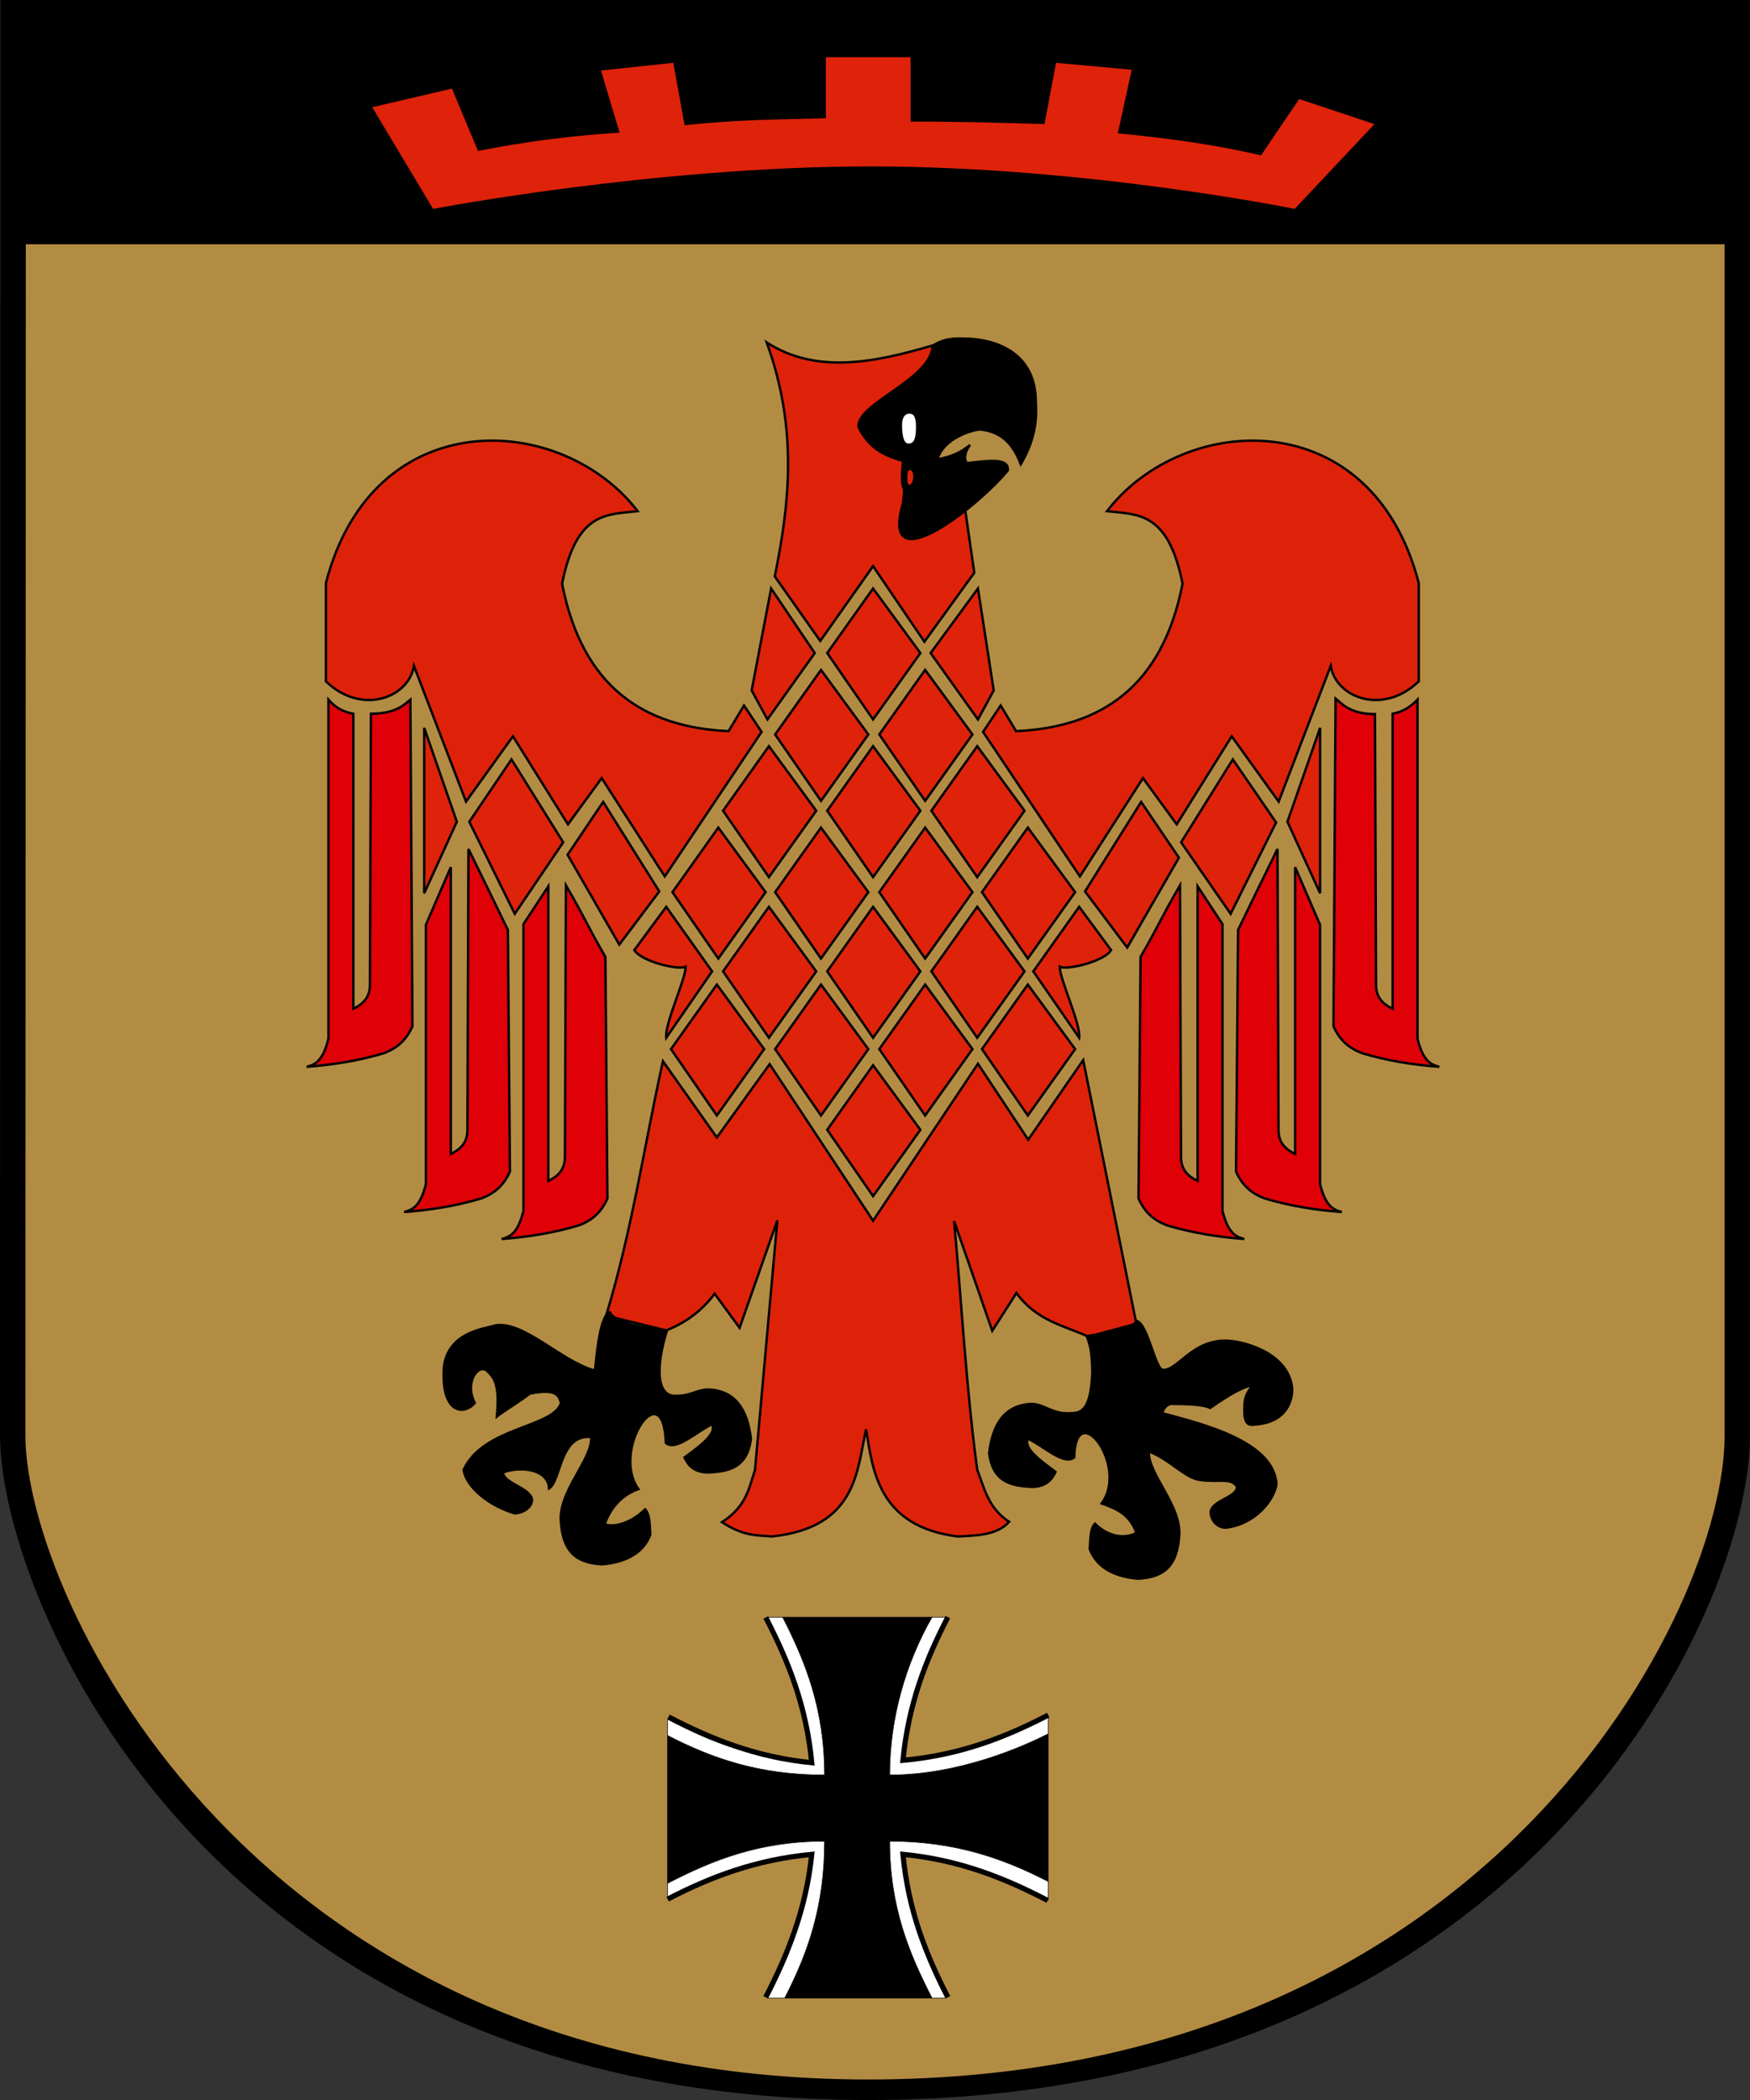 <?xml version="1.0" encoding="UTF-8" standalone="no"?>
<!-- Created with Inkscape (http://www.inkscape.org/) -->
<svg
   xmlns:dc="http://purl.org/dc/elements/1.1/"
   xmlns:cc="http://web.resource.org/cc/"
   xmlns:rdf="http://www.w3.org/1999/02/22-rdf-syntax-ns#"
   xmlns:svg="http://www.w3.org/2000/svg"
   xmlns="http://www.w3.org/2000/svg"
   xmlns:sodipodi="http://sodipodi.sourceforge.net/DTD/sodipodi-0.dtd"
   xmlns:inkscape="http://www.inkscape.org/namespaces/inkscape"
   width="730.286"
   height="876.357"
   id="svg2"
   sodipodi:version="0.32"
   inkscape:version="0.45.1"
   version="1.0"
   sodipodi:docbase="C:\Users\Jan.LINDNERHOF"
   sodipodi:docname="Armed Forces Opreational Command GE CoA.svg"
   inkscape:output_extension="org.inkscape.output.svg.inkscape">
  <rect width="100%" height="100%" fill="#333333" stroke="none"/>
  <defs
     id="defs4">
    
    
    
    
    
   </defs>
  <sodipodi:namedview
     id="base"
     pagecolor="#ffffff"
     bordercolor="#666666"
     borderopacity="1.0"
     inkscape:pageopacity="0.0"
     inkscape:pageshadow="2"
     inkscape:zoom="0.40840651"
     inkscape:cx="254.38066"
     inkscape:cy="611.12291"
     inkscape:document-units="px"
     inkscape:current-layer="layer3"
     showguides="true"
     inkscape:guide-bbox="true"
     inkscape:window-width="1024"
     inkscape:window-height="718"
     inkscape:window-x="-8"
     inkscape:window-y="-8" />
  <g
     inkscape:groupmode="layer"
     id="layer3"
     inkscape:label="Wappen"
     style="display:inline"
     transform="translate(-9.679,-11.148)">
    <path
       style="fill:#000000;fill-opacity:1;fill-rule:evenodd;stroke:#000000;stroke-width:1px;stroke-linecap:butt;stroke-linejoin:miter;stroke-opacity:1"
       d="M 10.357,11.648 L 10.179,610.041 C 10.179,677.721 96.69,887.005 371.964,887.005 C 646.23,887.005 739.464,683.405 739.464,610.219 L 739.464,11.648 L 10.357,11.648 z "
       id="path2170"
       sodipodi:nodetypes="cczccc" />
    <path
       sodipodi:nodetypes="cczccc"
       id="path5089"
       d="M 19.954,112.571 L 19.775,610.041 C 19.775,677.721 114.825,879.429 371.964,879.429 C 631.96,879.429 729.868,683.405 729.868,610.219 L 729.868,112.571 L 19.954,112.571 z "
       style="fill:#b38c43;fill-opacity:1;fill-rule:evenodd;stroke:#000000;stroke-width:1px;stroke-linecap:butt;stroke-linejoin:miter;stroke-opacity:1;display:inline" />
  </g>
  <g
     inkscape:groupmode="layer"
     id="layer2"
     inkscape:label="Krone"
     style="display:inline"
     transform="translate(-9.679,-11.148)">
    <path
       style="fill:#df220a;fill-opacity:1;fill-rule:evenodd;stroke:#df220a;stroke-width:1px;stroke-linecap:butt;stroke-linejoin:miter;stroke-opacity:1;display:inline"
       d="M 190.666,97.768 C 190.666,97.768 283.222,80.09 372.999,80.09 C 462.776,80.09 549.776,97.768 549.776,97.768 L 582.353,63.17 L 552.048,53.069 L 536.138,76.555 C 516.332,71.855 496.004,69.237 475.529,67.211 L 481.338,40.694 L 450.781,37.916 L 445.982,63.423 C 427.042,62.909 408.102,62.282 389.161,62.413 L 389.161,35.517 L 354.816,35.517 L 354.816,60.961 C 335.32,61.516 316.366,61.53 294.965,63.991 L 290.229,37.916 L 261.124,41.01 L 268.89,66.958 C 248.549,68.237 228.517,70.752 208.849,74.724 L 197.99,48.712 L 165.791,56.226 L 190.666,97.768 z "
       id="path3143"
       sodipodi:nodetypes="cscccccccccccccccccccc" />
  </g>
  <g
     inkscape:groupmode="layer"
     id="layer4"
     inkscape:label="EK"
     style="display:inline"
     transform="translate(-9.679,-11.148)">
    <path
       d="M 447.125,727.296 L 447.125,804.012 C 428.485,794.395 413.641,787.586 386.969,785.443 C 390.029,812.803 394.766,826.294 404.356,844.94 L 330.09,844.94 C 339.681,826.293 345.174,811.541 348.235,785.099 C 320.995,787.548 306.918,793.386 288.278,803.003 L 288.278,728.631 C 306.918,738.247 321.357,744.192 347.984,746.334 C 346.454,718.974 338.781,704.925 329.84,686.017 L 405.367,686.017 C 395.777,704.708 390.716,718.613 386.125,745.667 C 410.499,743.245 424.199,737.879 447.125,727.296 z "
       style="fill:#ffffff;fill-opacity:1;stroke:#000000;stroke-width:0.232;stroke-opacity:1"
       id="path7526"
       sodipodi:nodetypes="ccccccccccccc" />
    <path
       id="_95633784"
       style="fill:none;stroke:#000000;stroke-width:2.167"
       d="M 329.241,686.125 C 338.516,704.185 346.135,722.722 348.431,746.742 C 325.063,744.439 306.378,736.828 288.638,727.617"
       sodipodi:nodetypes="ccc" />
    <path
       id="_95633712"
       style="fill:none;stroke:#000000;stroke-width:2.167"
       d="M 288.278,803.675 C 306.198,794.42 324.703,787.286 348.431,784.983 C 346.045,808.054 338.282,827.07 329.187,844.632"
       sodipodi:nodetypes="ccc" />
    <path
       id="_95633640"
       style="fill:none;stroke:#000000;stroke-width:2.167"
       d="M 405.252,844.616 C 396.067,826.738 388.773,808.642 386.477,784.983 C 409.935,787.241 428.991,794.915 446.865,804.216"
       sodipodi:nodetypes="ccc" />
    <path
       id="_95633496"
       style="fill:#000000;stroke:#1f1a17;stroke-width:0.232"
       d="M 447.125,734.642 L 447.125,796.36 C 428.485,786.744 408.259,779.52 380.974,779.52 C 380.974,806.88 389.044,826.294 398.634,844.94 L 337.13,844.94 C 346.72,826.293 353.744,806.88 353.744,779.52 C 326.504,779.52 306.918,787.466 288.278,797.082 L 288.278,735.364 C 306.918,744.981 326.504,751.843 353.744,751.843 C 353.744,724.483 345.855,704.708 336.264,686.017 L 398.634,686.017 C 387.745,705.141 380.974,727.883 380.974,751.843 C 409.951,751.843 436.708,739.973 447.125,734.642 z "
       sodipodi:nodetypes="ccccccccccccc" />
    <path
       id="_95633568"
       style="fill:none;stroke:#000000;stroke-width:2.167"
       d="M 447.125,726.876 C 429.116,736.177 410.475,743.536 386.477,745.748 C 388.819,722.226 395.932,703.941 405.207,686.017" />
  </g>
  <g
     inkscape:groupmode="layer"
     id="layer5"
     inkscape:label="Adler"
     style="display:inline"
     transform="translate(-9.679,-11.148)">
    <g
       style="display:inline"
       id="g11431">
      <path
         sodipodi:nodetypes="ccccccccccc"
         id="path8505"
         d="M 146.734,303.108 C 149.338,306.023 151.935,307.956 157.123,309.014 L 157.123,432.095 C 162.437,429.589 163.898,426.227 164.048,422.573 L 164.481,309.014 C 175.304,308.928 178.646,304.897 180.929,303.103 L 181.795,439.454 C 179.668,444.162 176.392,448.295 169.675,450.708 C 159.374,453.798 148.518,455.535 137.645,456.335 C 141.136,455.434 144.388,454.041 146.734,444.648 L 146.734,303.108 z "
         style="fill:#df0008;fill-opacity:1;fill-rule:evenodd;stroke:#000000;stroke-width:1px;stroke-linecap:butt;stroke-linejoin:miter;stroke-opacity:1" />
      <path
         sodipodi:nodetypes="ccccccccccc"
         id="path11416"
         d="M 187.422,397.035 L 197.81,373.012 L 197.81,492.694 C 203.125,490.187 204.585,486.825 204.736,483.171 L 205.168,365.437 C 221.619,399.113 205.266,365.5 221.617,399.199 L 222.482,500.052 C 220.356,504.76 217.079,508.893 210.363,511.306 C 200.062,514.397 189.206,516.133 178.332,516.933 C 181.824,516.032 185.075,514.639 187.422,505.246 L 187.422,397.035 z "
         style="fill:#df0008;fill-opacity:1;fill-rule:evenodd;stroke:#000000;stroke-width:1px;stroke-linecap:butt;stroke-linejoin:miter;stroke-opacity:1" />
      <path
         style="fill:#df0008;fill-opacity:1;fill-rule:evenodd;stroke:#000000;stroke-width:1px;stroke-linecap:butt;stroke-linejoin:miter;stroke-opacity:1"
         d="M 228.109,396.819 L 238.498,381.02 L 238.498,503.948 C 243.812,501.441 245.273,498.079 245.423,494.425 L 245.856,380.587 C 254.723,395.944 254.124,396.285 262.304,410.453 L 263.17,511.306 C 261.043,516.014 257.766,520.147 251.05,522.56 C 240.749,525.65 229.893,527.387 219.02,528.187 C 222.511,527.286 225.763,525.893 228.109,516.5 L 228.109,396.819 z "
         id="path11421"
         sodipodi:nodetypes="ccccccccccc" />
    </g>
    <g
       style="display:inline"
       id="g11436"
       transform="matrix(-1,0,0,1,747.956,0)">
      <path
         style="fill:#df0008;fill-opacity:1;fill-rule:evenodd;stroke:#000000;stroke-width:1px;stroke-linecap:butt;stroke-linejoin:miter;stroke-opacity:1"
         d="M 146.734,303.108 C 149.481,305.971 152.749,308.185 157.123,309.014 L 157.123,432.095 C 162.437,429.589 163.898,426.227 164.048,422.573 L 164.481,309.167 C 175.304,309.081 178.646,304.438 180.929,302.644 L 181.795,439.454 C 179.668,444.162 176.392,448.295 169.675,450.708 C 159.374,453.798 148.518,455.535 137.645,456.335 C 141.136,455.434 144.388,454.041 146.734,444.648 L 146.734,303.108 z "
         id="path11438"
         sodipodi:nodetypes="ccccccccccc" />
      <path
         style="fill:#df0008;fill-opacity:1;fill-rule:evenodd;stroke:#000000;stroke-width:1px;stroke-linecap:butt;stroke-linejoin:miter;stroke-opacity:1"
         d="M 187.422,397.035 L 197.81,373.012 L 197.81,492.694 C 203.125,490.187 204.585,486.825 204.736,483.171 L 205.168,365.437 C 221.619,399.113 205.266,365.5 221.617,399.199 L 222.482,500.052 C 220.356,504.76 217.079,508.893 210.363,511.306 C 200.062,514.397 189.206,516.133 178.332,516.933 C 181.824,516.032 185.075,514.639 187.422,505.246 L 187.422,397.035 z "
         id="path11440"
         sodipodi:nodetypes="ccccccccccc" />
      <path
         sodipodi:nodetypes="ccccccccccc"
         id="path11442"
         d="M 228.109,396.819 L 238.498,381.02 L 238.498,503.948 C 243.812,501.441 245.273,498.079 245.423,494.425 L 245.856,380.587 C 254.723,395.944 254.124,396.285 262.304,410.453 L 263.17,511.306 C 261.043,516.014 257.766,520.147 251.05,522.56 C 240.749,525.65 229.893,527.387 219.02,528.187 C 222.511,527.286 225.763,525.893 228.109,516.5 L 228.109,396.819 z "
         style="fill:#df0008;fill-opacity:1;fill-rule:evenodd;stroke:#000000;stroke-width:1px;stroke-linecap:butt;stroke-linejoin:miter;stroke-opacity:1" />
    </g>
    <path
       sodipodi:nodetypes="ccccc"
       id="path11474"
       d="M 374.015,389.573 L 354.885,416.507 L 374.015,444.206 L 393.756,416.507 L 374.015,389.573 z "
       style="fill:#df220a;fill-opacity:1;fill-rule:evenodd;stroke:#000000;stroke-width:1px;stroke-linecap:butt;stroke-linejoin:miter;stroke-opacity:1;display:inline" />
    <path
       style="fill:#df220a;fill-opacity:1;fill-rule:evenodd;stroke:#000000;stroke-width:1px;stroke-linecap:butt;stroke-linejoin:miter;stroke-opacity:1;display:inline"
       d="M 417.476,389.573 L 398.347,416.507 L 417.476,444.206 L 437.218,416.507 L 417.476,389.573 z "
       id="path11476"
       sodipodi:nodetypes="ccccc" />
    <path
       style="fill:#df220a;fill-opacity:1;fill-rule:evenodd;stroke:#000000;stroke-width:1px;stroke-linecap:butt;stroke-linejoin:miter;stroke-opacity:1;display:inline"
       d="M 330.553,389.573 L 311.424,416.507 L 330.553,444.206 L 350.294,416.507 L 330.553,389.573 z "
       id="path11480"
       sodipodi:nodetypes="ccccc" />
    <path
       style="fill:#df220a;fill-opacity:1;fill-rule:evenodd;stroke:#000000;stroke-width:1px;stroke-linecap:butt;stroke-linejoin:miter;stroke-opacity:1;display:inline"
       d="M 374.015,322.544 L 354.885,349.478 L 374.015,377.177 L 393.756,349.478 L 374.015,322.544 z "
       id="path11482"
       sodipodi:nodetypes="ccccc" />
    <path
       sodipodi:nodetypes="ccccc"
       id="path11484"
       d="M 417.476,322.544 L 398.347,349.478 L 417.476,377.177 L 437.218,349.478 L 417.476,322.544 z "
       style="fill:#df220a;fill-opacity:1;fill-rule:evenodd;stroke:#000000;stroke-width:1px;stroke-linecap:butt;stroke-linejoin:miter;stroke-opacity:1;display:inline" />
    <path
       sodipodi:nodetypes="ccccc"
       id="path11486"
       d="M 330.553,322.544 L 311.424,349.478 L 330.553,377.177 L 350.294,349.478 L 330.553,322.544 z "
       style="fill:#df220a;fill-opacity:1;fill-rule:evenodd;stroke:#000000;stroke-width:1px;stroke-linecap:butt;stroke-linejoin:miter;stroke-opacity:1;display:inline" />
    <path
       sodipodi:nodetypes="ccccc"
       id="path11488"
       d="M 352.284,356.517 L 333.155,383.451 L 352.284,411.151 L 372.025,383.451 L 352.284,356.517 z "
       style="fill:#df220a;fill-opacity:1;fill-rule:evenodd;stroke:#000000;stroke-width:1px;stroke-linecap:butt;stroke-linejoin:miter;stroke-opacity:1;display:inline" />
    <path
       style="fill:#df220a;fill-opacity:1;fill-rule:evenodd;stroke:#000000;stroke-width:1px;stroke-linecap:butt;stroke-linejoin:miter;stroke-opacity:1;display:inline"
       d="M 395.745,356.517 L 376.616,383.451 L 395.745,411.151 L 415.487,383.451 L 395.745,356.517 z "
       id="path11490"
       sodipodi:nodetypes="ccccc" />
    <path
       sodipodi:nodetypes="ccccc"
       id="path11494"
       d="M 438.595,356.517 L 419.466,383.451 L 438.595,411.151 L 458.336,383.451 L 438.595,356.517 z "
       style="fill:#df220a;fill-opacity:1;fill-rule:evenodd;stroke:#000000;stroke-width:1px;stroke-linecap:butt;stroke-linejoin:miter;stroke-opacity:1;display:inline" />
    <path
       style="fill:#df220a;fill-opacity:1;fill-rule:evenodd;stroke:#000000;stroke-width:1px;stroke-linecap:butt;stroke-linejoin:miter;stroke-opacity:1;display:inline"
       d="M 352.284,422.016 L 333.155,448.95 L 352.284,476.649 L 372.025,448.95 L 352.284,422.016 z "
       id="path11496"
       sodipodi:nodetypes="ccccc" />
    <path
       sodipodi:nodetypes="ccccc"
       id="path11498"
       d="M 395.745,422.016 L 376.616,448.95 L 395.745,476.649 L 415.487,448.95 L 395.745,422.016 z "
       style="fill:#df220a;fill-opacity:1;fill-rule:evenodd;stroke:#000000;stroke-width:1px;stroke-linecap:butt;stroke-linejoin:miter;stroke-opacity:1;display:inline" />
    <path
       sodipodi:nodetypes="ccccc"
       id="path11500"
       d="M 308.822,422.016 L 289.693,448.95 L 308.822,476.649 L 328.564,448.95 L 308.822,422.016 z "
       style="fill:#df220a;fill-opacity:1;fill-rule:evenodd;stroke:#000000;stroke-width:1px;stroke-linecap:butt;stroke-linejoin:miter;stroke-opacity:1;display:inline" />
    <path
       style="fill:#df220a;fill-opacity:1;fill-rule:evenodd;stroke:#000000;stroke-width:1px;stroke-linecap:butt;stroke-linejoin:miter;stroke-opacity:1;display:inline"
       d="M 438.595,422.016 L 419.466,448.95 L 438.595,476.649 L 458.336,448.95 L 438.595,422.016 z "
       id="path11502"
       sodipodi:nodetypes="ccccc" />
    <path
       style="fill:#df220a;fill-opacity:1;fill-rule:evenodd;stroke:#000000;stroke-width:1px;stroke-linecap:butt;stroke-linejoin:miter;stroke-opacity:1;display:inline"
       d="M 352.284,290.713 L 333.155,317.647 L 352.284,345.346 L 372.025,317.647 L 352.284,290.713 z "
       id="path11504"
       sodipodi:nodetypes="ccccc" />
    <path
       sodipodi:nodetypes="ccccc"
       id="path11506"
       d="M 395.745,290.713 L 376.616,317.647 L 395.745,345.346 L 415.487,317.647 L 395.745,290.713 z "
       style="fill:#df220a;fill-opacity:1;fill-rule:evenodd;stroke:#000000;stroke-width:1px;stroke-linecap:butt;stroke-linejoin:miter;stroke-opacity:1;display:inline" />
    <path
       sodipodi:nodetypes="ccccc"
       id="path11508"
       d="M 374.015,256.739 L 354.885,283.673 L 374.015,311.373 L 393.756,283.673 L 374.015,256.739 z "
       style="fill:#df220a;fill-opacity:1;fill-rule:evenodd;stroke:#000000;stroke-width:1px;stroke-linecap:butt;stroke-linejoin:miter;stroke-opacity:1;display:inline" />
    <path
       style="fill:#de2209;fill-opacity:1;fill-rule:evenodd;stroke:#000000;stroke-width:1px;stroke-linecap:butt;stroke-linejoin:miter;stroke-opacity:1"
       d="M 262.606,560.205 L 287.704,566.327 C 296.35,562.926 302.929,557.688 307.904,551.023 L 318.31,565.256 L 334.073,520.417 L 324.738,624.633 C 322.192,632.081 321.285,639.693 310.965,646.364 C 320.207,652.386 325.638,651.739 331.777,652.332 C 367.336,648.57 367.216,624.795 371.107,607.646 C 373.893,624.912 376.324,648.187 409.365,652.332 C 417.525,651.946 425.805,651.754 430.79,646.21 C 422.006,640.416 420.457,632.209 417.476,624.48 C 412.877,590.241 410.984,555.325 407.835,520.723 L 423.751,566.48 L 433.851,550.717 C 442.123,562.263 453.759,564.366 463.845,568.928 L 483.893,563.572 L 461.703,453.541 L 438.748,486.749 L 417.782,455.071 L 374.015,520.57 L 330.859,455.224 L 308.822,485.831 L 286.326,454 C 278.489,489.402 273.389,524.804 262.606,560.205 z "
       id="path11510"
       sodipodi:nodetypes="ccccccccccccccccccccccccc" />
    <path
       style="fill:#df220a;fill-opacity:1;fill-rule:evenodd;stroke:#000000;stroke-width:1px;stroke-linecap:butt;stroke-linejoin:miter;stroke-opacity:1;display:inline"
       d="M 374.015,455.683 L 354.885,482.617 L 374.015,510.316 L 393.756,482.617 L 374.015,455.683 z "
       id="path11512"
       sodipodi:nodetypes="ccccc" />
    <g
       id="g11518">
      <path
         sodipodi:nodetypes="ccccc"
         id="path11492"
         d="M 261.382,345.805 L 246.537,367.842 L 268.115,405.335 L 284.796,383.145 L 261.382,345.805 z "
         style="fill:#df220a;fill-opacity:1;fill-rule:evenodd;stroke:#000000;stroke-width:1px;stroke-linecap:butt;stroke-linejoin:miter;stroke-opacity:1;display:inline" />
      <path
         style="fill:#df220a;fill-opacity:1;fill-rule:evenodd;stroke:#000000;stroke-width:1px;stroke-linecap:butt;stroke-linejoin:miter;stroke-opacity:1;display:inline"
         d="M 223.123,328.053 L 205.524,354.069 L 224.501,392.48 L 244.701,362.639 L 223.123,328.053 z "
         id="path11514"
         sodipodi:nodetypes="ccccc" />
      <path
         sodipodi:nodetypes="cccc"
         id="path11516"
         d="M 186.701,314.892 L 186.701,383.911 L 200.321,354.069 L 186.701,314.892 z "
         style="fill:#df220a;fill-opacity:1;fill-rule:evenodd;stroke:#000000;stroke-width:1px;stroke-linecap:butt;stroke-linejoin:miter;stroke-opacity:1;display:inline" />
    </g>
    <g
       id="g11523"
       transform="matrix(-1,0,0,1,747.264,0)">
      <path
         style="fill:#df220a;fill-opacity:1;fill-rule:evenodd;stroke:#000000;stroke-width:1px;stroke-linecap:butt;stroke-linejoin:miter;stroke-opacity:1;display:inline"
         d="M 261.382,345.805 L 245.619,369.066 L 267.197,406.56 L 284.796,383.145 L 261.382,345.805 z "
         id="path11525"
         sodipodi:nodetypes="ccccc" />
      <path
         sodipodi:nodetypes="ccccc"
         id="path11527"
         d="M 223.123,328.053 L 205.065,354.375 L 224.041,392.48 L 244.701,362.639 L 223.123,328.053 z "
         style="fill:#df220a;fill-opacity:1;fill-rule:evenodd;stroke:#000000;stroke-width:1px;stroke-linecap:butt;stroke-linejoin:miter;stroke-opacity:1;display:inline" />
      <path
         style="fill:#df220a;fill-opacity:1;fill-rule:evenodd;stroke:#000000;stroke-width:1px;stroke-linecap:butt;stroke-linejoin:miter;stroke-opacity:1;display:inline"
         d="M 186.701,314.892 L 186.701,383.911 L 200.321,354.069 L 186.701,314.892 z "
         id="path11529"
         sodipodi:nodetypes="cccc" />
    </g>
    <path
       style="fill:#de2209;fill-opacity:1;fill-rule:evenodd;stroke:#000000;stroke-width:1px;stroke-linecap:butt;stroke-linejoin:miter;stroke-opacity:1;display:inline"
       d="M 145.688,295.457 L 145.688,254.444 C 165.306,178.901 243.891,183.001 275.767,224.449 C 263.411,226.005 250.306,224.096 244.242,254.75 C 252.721,297.943 278.354,314.628 313.719,316.27 L 320.147,305.557 L 327.492,316.576 L 287.091,376.871 L 260.77,335.858 L 246.69,355.14 L 223.735,318.412 L 204.147,345.652 L 182.416,289.03 C 180.16,302.618 160.269,309.683 145.688,295.457 z "
       id="path11531"
       sodipodi:nodetypes="cccccccccccccc" />
    <path
       sodipodi:nodetypes="cccccccccccccc"
       id="path11533"
       d="M 601.729,295.457 L 601.729,254.444 C 582.111,178.901 503.526,183.001 471.65,224.449 C 484.006,226.005 497.111,224.096 503.175,254.75 C 494.696,297.943 469.063,314.628 433.698,316.27 L 427.27,305.557 L 419.925,316.576 L 460.326,376.871 L 486.647,335.858 L 500.727,355.14 L 523.682,318.412 L 543.27,345.652 L 565.001,289.03 C 567.257,302.618 587.148,309.683 601.729,295.457 z "
       style="fill:#de2209;fill-opacity:1;fill-rule:evenodd;stroke:#000000;stroke-width:1px;stroke-linecap:butt;stroke-linejoin:miter;stroke-opacity:1;display:inline" />
    <path
       style="fill:#df220a;fill-opacity:1;fill-rule:evenodd;stroke:#000000;stroke-width:1px;stroke-linecap:butt;stroke-linejoin:miter;stroke-opacity:1;display:inline"
       d="M 309.434,356.517 L 290.305,383.451 L 309.434,411.151 L 329.176,383.451 L 309.434,356.517 z "
       id="path11543"
       sodipodi:nodetypes="ccccc" />
    <path
       style="fill:#df220a;fill-opacity:1;fill-rule:evenodd;stroke:#000000;stroke-width:1px;stroke-linecap:butt;stroke-linejoin:miter;stroke-opacity:1;display:inline"
       d="M 331.471,256.739 L 323.36,299.283 L 329.941,311.373 L 349.682,283.673 L 331.471,256.739 z "
       id="path11547"
       sodipodi:nodetypes="ccccc" />
    <path
       sodipodi:nodetypes="ccccc"
       id="path11550"
       d="M 417.782,256.739 L 424.363,299.283 L 417.782,311.373 L 398.041,283.673 L 417.782,256.739 z "
       style="fill:#df220a;fill-opacity:1;fill-rule:evenodd;stroke:#000000;stroke-width:1px;stroke-linecap:butt;stroke-linejoin:miter;stroke-opacity:1;display:inline" />
    <path
       sodipodi:nodetypes="cccccc"
       id="path11554"
       d="M 460.02,389.573 L 440.89,416.507 L 460.02,444.206 C 460.726,438.301 451.827,419.715 451.919,414.543 C 454.824,416.147 470.431,412.395 473.334,407.631 L 460.02,389.573 z "
       style="fill:#df220a;fill-opacity:1;fill-rule:evenodd;stroke:#000000;stroke-width:1px;stroke-linecap:butt;stroke-linejoin:miter;stroke-opacity:1;display:inline" />
    <path
       style="fill:#df220a;fill-opacity:1;fill-rule:evenodd;stroke:#000000;stroke-width:1px;stroke-linecap:butt;stroke-linejoin:miter;stroke-opacity:1;display:inline"
       d="M 287.704,389.573 L 306.833,416.507 L 287.704,444.206 C 286.997,438.301 295.896,419.715 295.804,414.543 C 292.899,416.147 277.292,412.395 274.39,407.631 L 287.704,389.573 z "
       id="path11556"
       sodipodi:nodetypes="cccccc" />
    <path
       style="fill:#df220a;fill-opacity:1;fill-rule:evenodd;stroke:#000000;stroke-width:1px;stroke-linecap:butt;stroke-linejoin:miter;stroke-opacity:1;display:inline"
       d="M 333.002,251.689 L 351.978,278.623 L 374.015,247.404 L 395.439,278.929 L 416.252,250.159 L 412.579,224.755 L 394.521,202.412 L 400.03,154.972 C 375.085,162.364 350.56,167.565 329.635,154.054 C 342.809,190.412 339.075,221.747 333.002,251.689 z "
       id="path11558"
       sodipodi:nodetypes="cccccccccc" />
  </g>
  <g
     inkscape:groupmode="layer"
     id="layer6"
     inkscape:label="Bewehrung"
     style="display:inline"
     transform="translate(-9.679,-11.148)">
    <path
       style="fill:#000000;fill-opacity:1;fill-rule:evenodd;stroke:#000000;stroke-width:1px;stroke-linecap:butt;stroke-linejoin:miter;stroke-opacity:1;display:inline"
       d="M 398.867,155.507 C 403.556,152.284 408.245,152.308 412.934,152.478 C 418.951,152.553 442.152,154.607 441.935,179.314 C 442.563,188.043 440.763,196.123 435.658,204.852 C 432.722,197.184 428.161,191.14 418.345,190.351 C 415.498,190.722 403.62,193.657 400.814,202.904 C 405.026,201.884 409.123,201.207 414.449,196.844 C 412.494,199.43 411.677,202.376 413.151,204.419 C 420.094,203.775 430.87,201.608 430.248,207.449 C 418.104,222.271 377.34,254.528 386.204,222.171 C 386.775,220.086 386.802,218.214 386.963,215.456 C 385.689,212.445 386.013,209.431 386.531,203.553 C 380.019,201.501 372.731,199.247 367.918,189.269 C 367.362,179.311 398.169,169.615 398.867,155.507 z "
       id="path11565"
       sodipodi:nodetypes="cccccccccscccc" />
    <path
       style="fill:#de2209;fill-opacity:1;fill-rule:evenodd;stroke:#000000;stroke-width:1px;stroke-linecap:butt;stroke-linejoin:miter;stroke-opacity:1;display:inline"
       d="M 389.344,206.8 C 388.186,206.849 387.892,208.091 387.829,209.829 C 387.766,211.568 387.833,213.901 389.128,213.942 C 390.477,213.984 391.238,211.831 391.292,210.046 C 391.346,208.26 390.502,206.75 389.344,206.8 z "
       id="path12536"
       sodipodi:nodetypes="czzzz" />
    <path
       style="fill:#ffffff;fill-opacity:1;fill-rule:evenodd;stroke:#000000;stroke-width:1px;stroke-linecap:butt;stroke-linejoin:miter;stroke-opacity:1;display:inline"
       d="M 388.911,183.318 C 387.626,183.338 385.57,184.332 385.611,188.674 C 385.651,192.962 386.341,196.722 388.749,196.736 C 391.102,196.749 392.469,195.18 392.428,189.161 C 392.387,183.141 390.196,183.297 388.911,183.318 z "
       id="path12538"
       sodipodi:nodetypes="czzzz" />
    <path
       style="fill:#000000;fill-opacity:1;fill-rule:evenodd;stroke:#000000;stroke-width:1px;stroke-linecap:butt;stroke-linejoin:miter;stroke-opacity:1;display:inline"
       d="M 463.144,568.658 C 467.371,568.129 480.835,566.884 484.137,562.382 C 488.845,564.078 491.938,583.39 495.175,582.839 C 501.233,582.849 507.144,570.512 521.145,570.606 C 527.95,570.613 547.114,575.383 548.847,590.084 C 549.168,592.179 548.87,603.746 534.996,605.45 C 532.304,605.631 529.099,607.273 528.937,600.256 C 529.06,596.91 528.488,593.772 532.515,589.255 C 528.806,589.67 523.484,592.571 514.692,598.677 C 511.874,597.253 505.066,597.036 498.854,597.009 C 496.643,596.951 495.236,598.892 494.652,600.868 C 511.197,605.324 541.405,612.585 542.355,630.555 C 541.224,637.695 532.889,647.482 520.983,648.68 C 517.386,648.51 514.853,645.335 514.896,641.998 C 515.743,637.083 525.779,636.114 525.907,631.637 C 523.529,627.593 518.485,629.889 510.366,628.742 C 504.152,627.863 498.043,620.333 489.115,616.812 C 488.509,626.364 503.472,639.947 501.667,653.063 C 500.738,663.616 496.343,669.386 484.57,669.944 C 475.252,669.164 467.58,665.677 464.443,657.608 C 464.757,653.666 464.529,649.182 466.607,647.003 C 471.196,651.613 477.907,653.862 483.921,650.898 C 481.27,643.148 475.474,640.641 469.42,638.562 C 481.013,622.617 458.473,593.825 457.95,619.301 C 453.701,622.884 445.291,614.625 438.688,611.51 C 436.566,615.334 443.308,620.34 450.159,625.361 C 448.615,628.683 446.244,631.352 440.853,631.637 C 432.098,631.318 423.984,629.933 422.457,617.569 C 423.892,605.303 428.988,597.459 440.203,597.009 C 445.439,597.082 448.844,601.348 456.219,600.905 C 459.648,600.629 464.91,601.651 465.525,583.591 C 465.335,576.29 464.908,573.012 463.144,568.658 z "
       id="path13524"
       sodipodi:nodetypes="cccccccccccccccscccccccccccccccc" />
    <path
       sodipodi:nodetypes="cccccccccccccccccccccccccccccc"
       id="path15464"
       d="M 287.975,566.554 C 278.878,565.139 266.343,563.532 264.169,558.762 C 259.461,560.458 258.532,579.987 257.893,583.115 C 243.976,579.27 228.626,562.681 216.772,564.173 C 211.699,565.695 196.647,567.002 194.914,581.703 C 193.644,601.574 203.638,601.74 207.783,596.592 C 203.271,587.765 209.486,580.001 212.977,583.255 C 215.716,585.962 218.317,588.504 217.028,602.236 C 218.984,600.602 227.823,595.154 230.8,592.677 C 242.1,590.565 242.763,593.413 243.814,596.648 C 240.537,607.025 211.436,606.502 203.138,624.555 C 204.269,631.695 213.686,639.535 224.51,642.68 C 228.106,642.51 231.721,640.201 231.679,636.864 C 230.831,631.949 219.713,630.114 219.586,625.637 C 226.508,622.891 238.437,624.036 238.805,632.264 C 243.936,629.022 243.121,609.572 256.378,610.812 C 256.983,620.364 242.021,633.947 243.825,647.063 C 244.754,657.616 249.15,663.386 260.923,663.944 C 270.241,663.164 277.913,659.677 281.05,651.608 C 280.736,647.666 280.963,643.182 278.886,641.003 C 274.297,645.613 267.153,648.944 262.005,647.279 C 264.655,639.529 270.019,634.641 276.072,632.562 C 264.437,616.229 286.55,583.6 287.543,613.301 C 291.792,616.884 300.202,608.625 306.804,605.51 C 308.926,609.334 302.184,614.34 295.334,619.361 C 296.878,622.683 299.249,625.352 304.64,625.637 C 313.394,625.318 321.508,623.933 323.036,611.569 C 321.6,599.303 316.505,591.459 305.289,591.009 C 300.053,591.082 297.731,594.049 290.356,593.606 C 281.115,591.961 285.982,572.308 287.975,566.554 z "
       style="fill:#000000;fill-opacity:1;fill-rule:evenodd;stroke:#000000;stroke-width:1px;stroke-linecap:butt;stroke-linejoin:miter;stroke-opacity:1;display:inline" />
  </g>
</svg>
